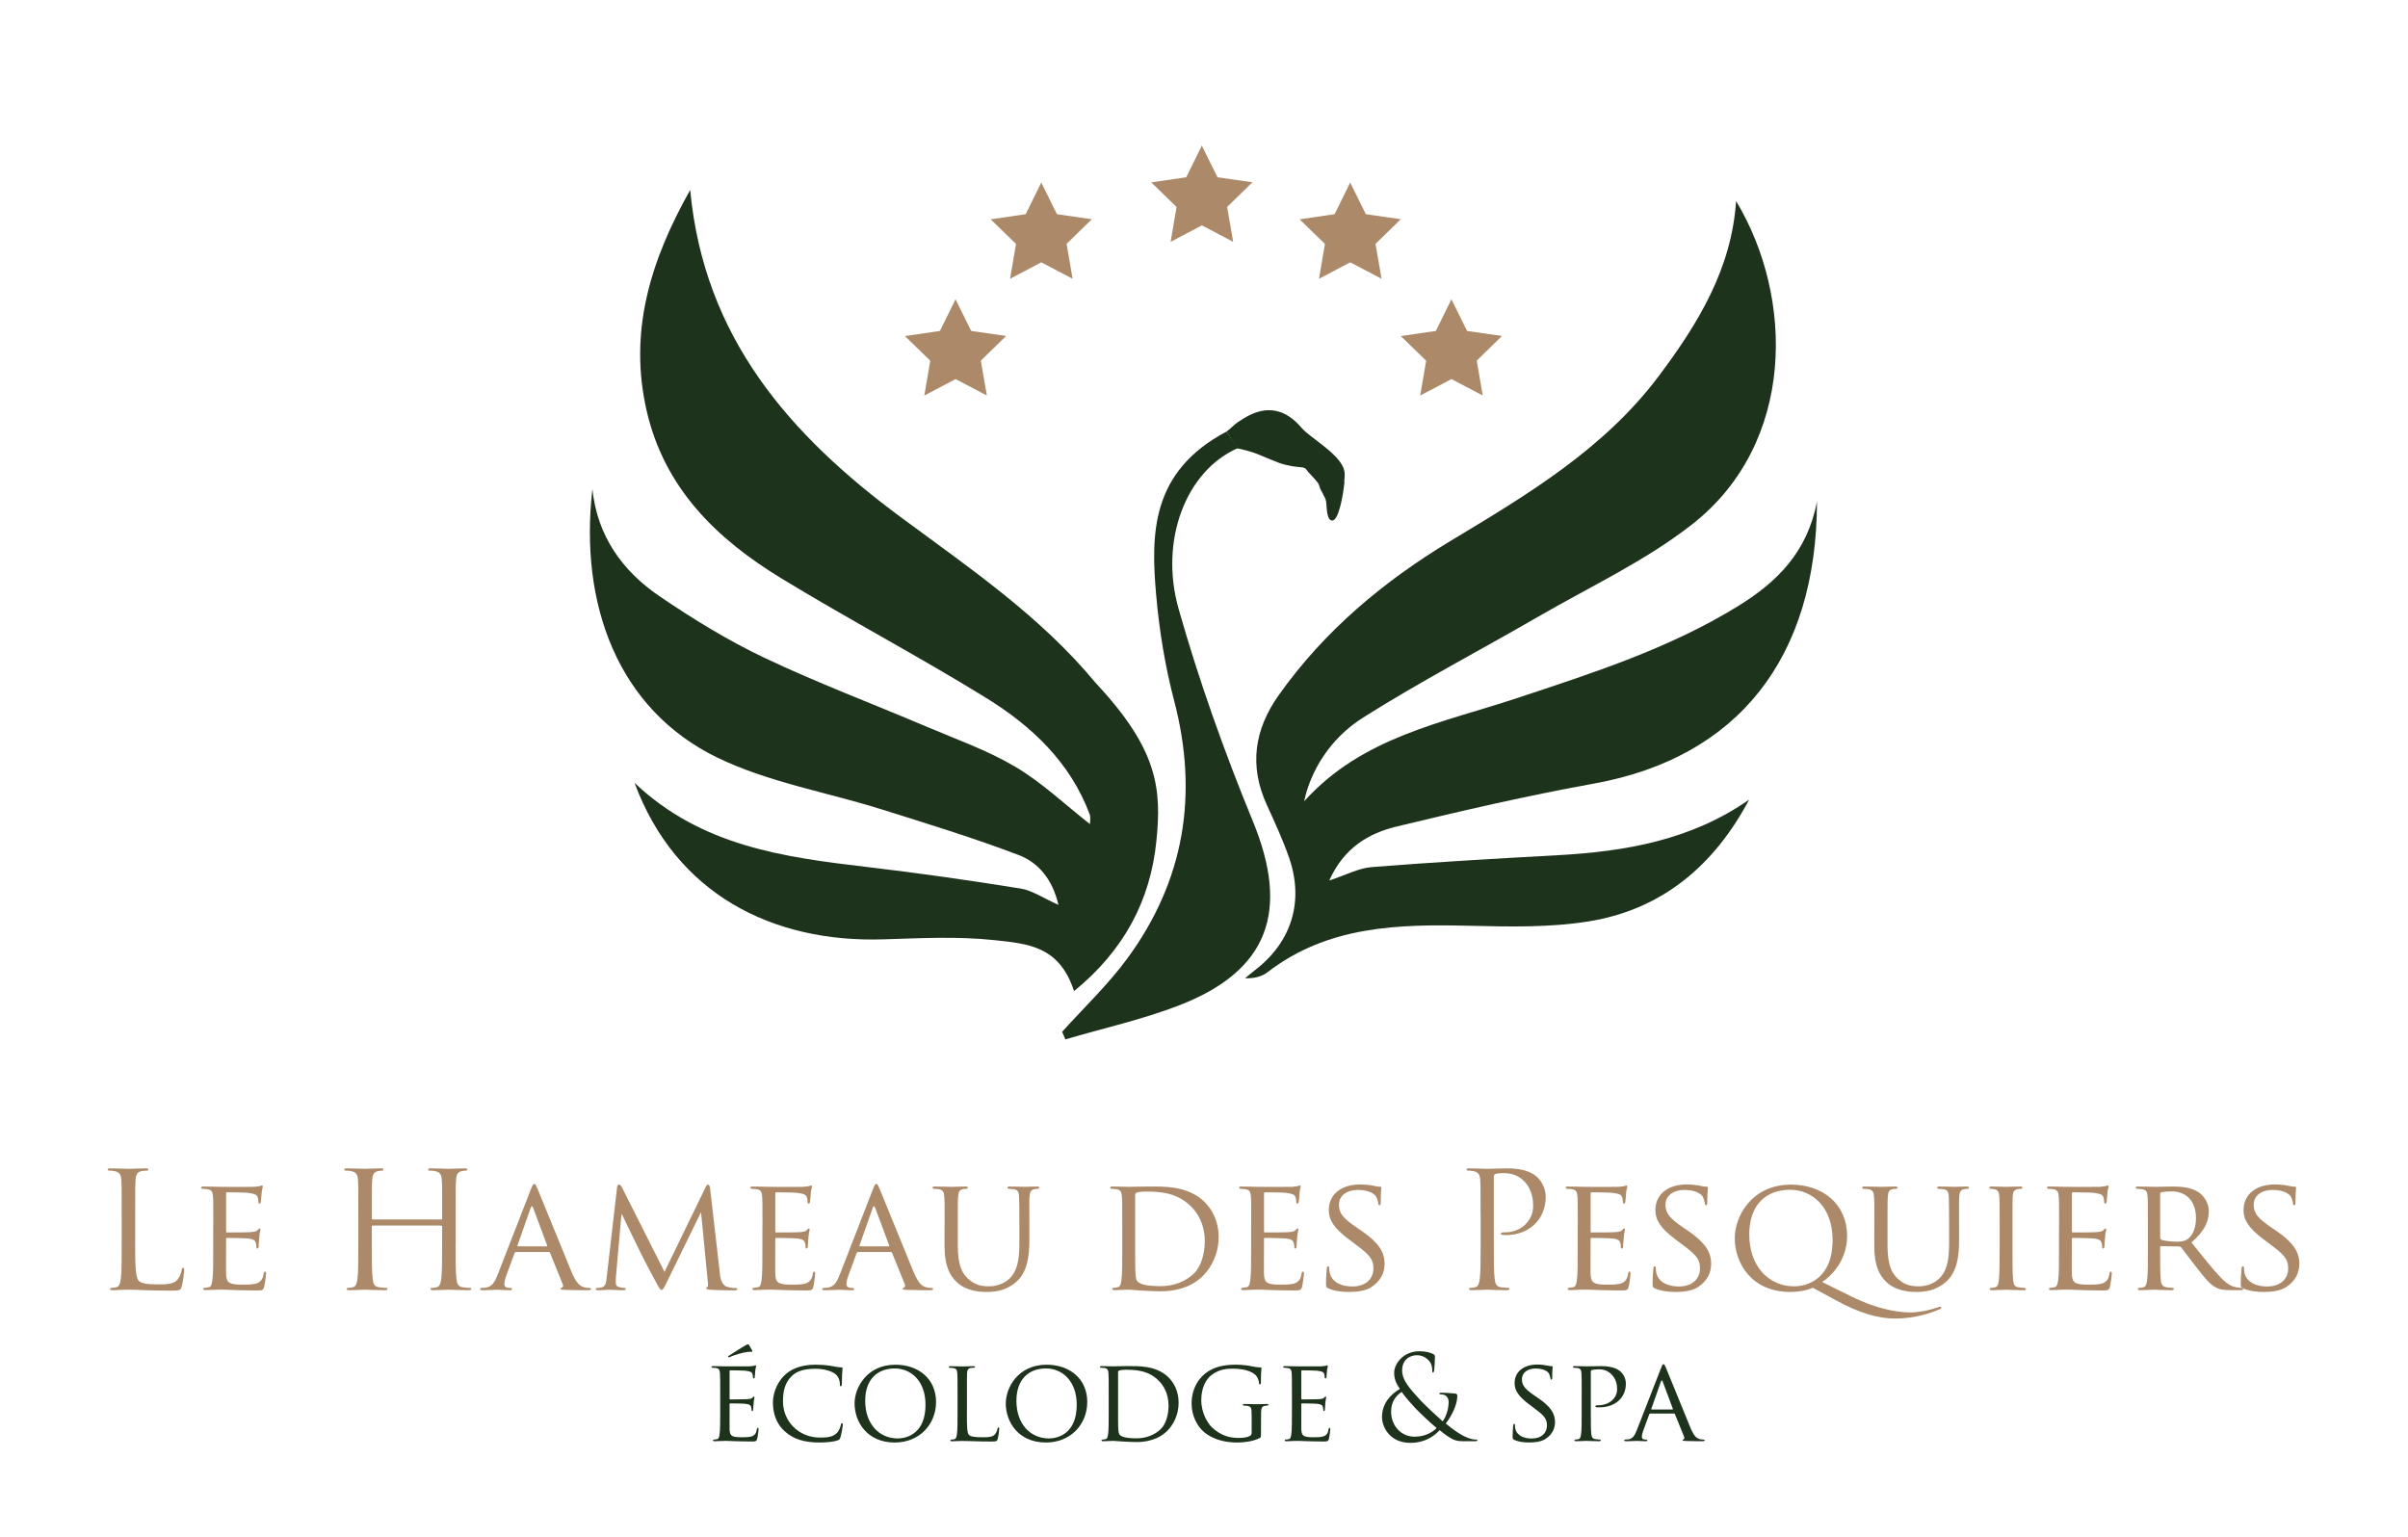 <?xml version="1.0" encoding="utf-8"?>
<!-- Generator: Adobe Illustrator 26.1.0, SVG Export Plug-In . SVG Version: 6.00 Build 0)  -->
<svg version="1.1" id="Calque_1" xmlns="http://www.w3.org/2000/svg" xmlns:xlink="http://www.w3.org/1999/xlink" x="0px" y="0px"
	 viewBox="0 0 1038.88 663.03" style="enable-background:new 0 0 1038.88 663.03;" xml:space="preserve">
<style type="text/css">
	.st0{fill:#1E331B;}
	.st1{fill:#AC8A69;}
</style>
<g>
	<path class="st0" d="M463.37,427.67c-6.33-19.49-19.89-20.44-34.28-21.99c-15.84-1.71-32.02-0.85-48.03-0.35
		c-48.04,1.51-89.6-19.71-107.31-67.55c28.75,27.34,64.37,32.1,100.31,36.33c22.12,2.6,44.18,5.75,66.17,9.28
		c5.14,0.82,9.88,4.17,16.41,7.06c-2.58-11.08-8.69-18.28-17.18-21.51c-19.37-7.37-39.24-13.45-59.02-19.67
		c-23.71-7.46-48.94-11.67-71.03-22.4c-42.8-20.8-59.55-66.06-53.83-115.81c2.12,20.31,12.99,35.37,29.01,46.26
		c14.42,9.8,29.44,19.04,45.16,26.51c22.81,10.83,46.52,19.75,69.77,29.64c12.99,5.53,26.49,10.27,38.55,17.42
		c11.51,6.82,21.43,16.31,32.16,24.71c-0.02-0.71,0.44-2.75-0.17-4.38c-8.41-22.34-24.98-37.94-44.48-49.99
		c-29.1-17.98-59.44-33.95-88.65-51.77c-27.71-16.91-50.15-38.65-57.89-71.97c-8-34.44,1.67-65.22,18.73-95.53
		c5.93,63.64,42.88,105.69,90.75,141.13c29.6,21.91,60.26,42.69,84.11,71.52c26.95,28.79,28.57,45.67,26.26,68.38
		C496.29,388.56,484.97,410.07,463.37,427.67z"/>
	<path class="st0" d="M562.63,345.78c24.99-27.78,59.53-33.83,91.73-44.5c32.87-10.89,65.81-21.43,95.53-39.77
		c16.56-10.22,29.87-23.13,34.01-45.14c-0.1,67.32-33.96,110.52-96.29,121.76c-28.52,5.14-56.8,11.71-84.98,18.5
		c-12.09,2.91-22.8,9.12-29.15,23.32c7.07-2.32,12.6-5.35,18.33-5.8c26.72-2.11,53.48-3.67,80.25-5.13
		c29.38-1.6,57.68-6.58,82.58-23.98c-14.93,28.13-37.28,47.39-69.24,52.54c-16.71,2.69-34.07,2.3-51.11,1.9
		c-30.97-0.73-61.33-0.09-87.45,20.04c-2.47,1.91-5.79,2.72-9.68,2.6c1.42-1.16,2.8-2.37,4.25-3.48
		c15.83-12.1,21.33-29.73,14.69-48.69c-2.7-7.71-6.14-15.17-9.54-22.61c-7.73-16.88-5.44-32.49,5.14-47.41
		c19.76-27.88,45.33-49.2,74.4-66.7c32.92-19.81,66-39.54,89.6-71.04c16.86-22.5,31.37-46.17,33.3-75.44
		c25.07,41.59,25.77,104.39-18.87,139.43c-20.25,15.89-44.27,27.03-66.74,40.05c-25.08,14.53-50.86,27.94-75.33,43.42
		C573.54,318.82,565.37,332.96,562.63,345.78z"/>
</g>
<g>
	<path class="st0" d="M529.13,186.23c-32.62,17.32-32.71,44.03-30.28,71.05c1.36,15.12,3.84,30.32,7.69,44.99
		c10.63,40.53,4.48,77.8-20.3,111.47c-8.29,11.26-18.61,21.04-28,31.49c0.46,1.09,0.93,2.18,1.39,3.27
		c16.42-4.84,33.28-8.56,49.19-14.73c38.61-14.98,47.59-40.76,31.7-79.4c-12.29-29.89-23.21-60.53-32.03-91.61
		c-8.41-29.62,3.22-59.63,25.5-69.37"/>
	<g>
		<path class="st0" d="M532.53,193.91 M529.13,186.23c1.41-0.92,3.5-3.16,4.91-4.08c1.75-1.15,3.51-2.28,5.41-3.18
			c1.93-0.91,3.92-1.58,6.05-1.85c2.29-0.29,4.53-0.08,6.72,0.67c0.31,0.11,0.61,0.21,0.92,0.32c0.47,0.22,0.94,0.44,1.4,0.65
			c0.26,0.15,0.52,0.29,0.77,0.44c1.42,0.84,2.72,1.84,3.92,2.97c0.84,0.78,1.6,1.63,2.35,2.49c1.05,1.21,2.3,2.2,3.55,3.19
			c1.88,1.49,3.8,2.93,5.69,4.41c1.75,1.37,3.45,2.79,5.01,4.38c1.16,1.18,2.24,2.44,3.08,3.88c0.81,1.39,1.31,2.87,1.24,4.5
			c-0.04,0.96-0.12,1.91-0.19,2.87c0,0.05-0.01,0.14,0.02,0.15c0.1,0.05,0.07,0.13,0.06,0.2c-0.32,2.92-0.78,5.81-1.43,8.67
			c-0.3,1.32-0.65,2.64-1.1,3.92c-0.11,0.31-0.22,0.62-0.33,0.93c-0.18,0.4-0.37,0.79-0.55,1.19c-0.17,0.26-0.33,0.52-0.51,0.77
			c-0.11,0.16-0.25,0.31-0.39,0.44c-0.71,0.67-1.41,0.58-2.06-0.05c-0.3-0.29-0.46-0.66-0.6-1.04c-0.29-0.79-0.46-1.61-0.55-2.44
			c-0.12-1.15-0.25-2.3-0.31-3.45c-0.06-1.11-0.38-2.11-0.95-3.05c-0.11-0.18-0.22-0.37-0.33-0.55c-0.05-0.09-0.14-0.16-0.07-0.29
			c0.02-0.03-0.04-0.11-0.07-0.16c-0.39-0.72-0.82-1.42-1.17-2.16c-0.2-0.41-0.32-0.86-0.43-1.31c-0.1-0.44-0.27-0.82-0.54-1.18
			c-1.15-1.55-2.48-2.95-3.82-4.34c-0.36-0.37-0.67-0.8-0.98-1.21c-0.24-0.32-0.49-0.64-0.84-0.86c-0.45-0.28-0.96-0.39-1.47-0.43
			c-1.46-0.13-2.93-0.26-4.37-0.52c-1.9-0.34-3.77-0.8-5.57-1.47c-1.52-0.57-3.02-1.19-4.52-1.81c-1.64-0.67-3.25-1.39-4.9-2.04
			c-1.66-0.66-6.62-2.1-8.41-2.31"/>
	</g>
</g>
<g>
	<path class="st1" d="M58.3,536.69c0,10.22,0.28,14.68,1.53,15.93c1.11,1.11,2.92,1.6,8.35,1.6c3.69,0,6.75-0.07,8.42-2.09
		c0.9-1.11,1.6-2.85,1.81-4.17c0.07-0.56,0.21-0.9,0.63-0.9c0.35,0,0.42,0.28,0.42,1.04c0,0.76-0.49,4.94-1.04,6.95
		c-0.49,1.6-0.69,1.88-4.38,1.88c-5.01,0-8.62-0.14-11.55-0.21c-2.92-0.14-5.08-0.21-7.09-0.21c-0.28,0-1.46,0.07-2.85,0.07
		c-1.39,0.07-2.92,0.14-3.96,0.14c-0.76,0-1.11-0.14-1.11-0.56c0-0.21,0.14-0.42,0.56-0.42c0.63,0,1.46-0.14,2.09-0.28
		c1.39-0.28,1.74-1.81,2.02-3.82c0.35-2.92,0.35-8.42,0.35-15.09v-12.24c0-10.85,0-12.8-0.14-15.02c-0.14-2.36-0.69-3.48-2.99-3.96
		c-0.56-0.14-1.74-0.21-2.36-0.21c-0.28,0-0.56-0.14-0.56-0.42c0-0.42,0.35-0.55,1.11-0.55c3.13,0,7.51,0.21,7.86,0.21
		c0.35,0,5.43-0.21,7.51-0.21c0.76,0,1.11,0.14,1.11,0.55c0,0.28-0.28,0.42-0.56,0.42c-0.49,0-1.46,0.07-2.3,0.21
		c-2.02,0.35-2.57,1.53-2.71,3.96c-0.14,2.22-0.14,4.17-0.14,15.02V536.69z"/>
	<path class="st1" d="M92.03,529.11c0-9.18,0-10.85-0.14-12.73c-0.14-2.02-0.49-2.99-2.5-3.27c-0.49-0.07-1.53-0.14-2.09-0.14
		c-0.21,0-0.49-0.28-0.49-0.49c0-0.35,0.28-0.49,0.97-0.49c2.78,0,6.75,0.14,7.09,0.14c0.42,0,13.21,0.07,14.6,0
		c1.18-0.07,2.3-0.28,2.78-0.35c0.28-0.07,0.56-0.28,0.83-0.28c0.21,0,0.28,0.28,0.28,0.56c0,0.42-0.35,1.11-0.49,2.78
		c-0.07,0.55-0.21,3.2-0.35,3.89c-0.07,0.28-0.28,0.63-0.56,0.63c-0.35,0-0.49-0.28-0.49-0.77c0-0.42-0.07-1.39-0.35-2.09
		c-0.42-0.97-1.04-1.39-4.38-1.81c-1.04-0.14-8.14-0.21-8.83-0.21c-0.28,0-0.35,0.21-0.35,0.63v16.07c0,0.42,0,0.63,0.35,0.63
		c0.76,0,8.83,0,10.22-0.14c1.46-0.14,2.36-0.21,2.99-0.83c0.42-0.42,0.69-0.77,0.9-0.77c0.21,0,0.35,0.14,0.35,0.49
		c0,0.35-0.35,1.32-0.49,3.27c-0.14,1.18-0.28,3.41-0.28,3.82c0,0.49-0.14,1.11-0.56,1.11c-0.28,0-0.42-0.21-0.42-0.56
		c0-0.56,0-1.18-0.28-1.95c-0.21-0.83-0.76-1.53-3.13-1.81c-1.67-0.21-8.21-0.28-9.25-0.28c-0.35,0-0.42,0.21-0.42,0.42v4.94
		c0,2.02-0.07,8.9,0,10.08c0.14,3.96,1.25,4.73,7.3,4.73c1.6,0,4.52,0,6.12-0.63c1.6-0.7,2.43-1.74,2.78-4.1
		c0.14-0.7,0.28-0.9,0.63-0.9c0.35,0,0.42,0.49,0.42,0.9c0,0.42-0.49,4.45-0.83,5.7c-0.42,1.53-1.04,1.53-3.41,1.53
		c-4.59,0-8.14-0.14-10.64-0.21c-2.57-0.14-4.17-0.14-5.08-0.14c-0.14,0-1.32,0-2.64,0.07c-1.18,0.07-2.57,0.14-3.55,0.14
		c-0.63,0-0.97-0.14-0.97-0.49c0-0.21,0.14-0.49,0.49-0.49c0.56,0,1.32-0.21,1.88-0.28c1.18-0.21,1.32-1.39,1.6-3.13
		c0.35-2.43,0.35-7.09,0.35-12.8V529.11z"/>
	<path class="st1" d="M196.56,536.55c0,6.68,0,12.17,0.35,15.09c0.21,2.02,0.63,3.55,2.71,3.82c0.97,0.14,2.5,0.28,3.13,0.28
		c0.42,0,0.56,0.21,0.56,0.42c0,0.35-0.35,0.56-1.11,0.56c-3.83,0-8.21-0.21-8.55-0.21c-0.35,0-4.73,0.21-6.82,0.21
		c-0.76,0-1.11-0.14-1.11-0.56c0-0.21,0.14-0.42,0.56-0.42c0.63,0,1.46-0.14,2.09-0.28c1.39-0.28,1.74-1.81,2.02-3.82
		c0.35-2.92,0.35-8.42,0.35-15.09v-7.3c0-0.28-0.21-0.42-0.42-0.42h-29.49c-0.21,0-0.42,0.07-0.42,0.42v7.3
		c0,6.68,0,12.17,0.35,15.09c0.21,2.02,0.63,3.55,2.71,3.82c0.97,0.14,2.5,0.28,3.13,0.28c0.42,0,0.56,0.21,0.56,0.42
		c0,0.35-0.35,0.56-1.11,0.56c-3.83,0-8.21-0.21-8.55-0.21s-4.73,0.21-6.82,0.21c-0.76,0-1.11-0.14-1.11-0.56
		c0-0.21,0.14-0.42,0.56-0.42c0.63,0,1.46-0.14,2.09-0.28c1.39-0.28,1.74-1.81,2.02-3.82c0.35-2.92,0.35-8.42,0.35-15.09v-12.24
		c0-10.85,0-12.8-0.14-15.02c-0.14-2.36-0.69-3.48-2.99-3.96c-0.56-0.14-1.74-0.21-2.36-0.21c-0.28,0-0.56-0.14-0.56-0.42
		c0-0.42,0.35-0.55,1.11-0.55c3.13,0,7.51,0.21,7.86,0.21s4.73-0.21,6.82-0.21c0.76,0,1.11,0.14,1.11,0.55
		c0,0.28-0.28,0.42-0.56,0.42c-0.49,0-0.9,0.07-1.74,0.21c-1.88,0.35-2.43,1.53-2.57,3.96c-0.14,2.22-0.14,4.17-0.14,15.02v1.46
		c0,0.35,0.21,0.42,0.42,0.42h29.49c0.21,0,0.42-0.07,0.42-0.42v-1.46c0-10.85,0-12.8-0.14-15.02c-0.14-2.36-0.69-3.48-2.99-3.96
		c-0.56-0.14-1.74-0.21-2.36-0.21c-0.28,0-0.56-0.14-0.56-0.42c0-0.42,0.35-0.55,1.11-0.55c3.13,0,7.51,0.21,7.86,0.21
		c0.35,0,4.73-0.21,6.82-0.21c0.76,0,1.11,0.14,1.11,0.55c0,0.28-0.28,0.42-0.56,0.42c-0.49,0-0.91,0.07-1.74,0.21
		c-1.88,0.35-2.43,1.53-2.57,3.96c-0.14,2.22-0.14,4.17-0.14,15.02V536.55z"/>
	<path class="st1" d="M229.03,513.19c0.77-1.95,1.04-2.3,1.46-2.3c0.63,0,0.83,0.83,1.46,2.16c1.11,2.5,10.92,26.91,14.67,35.89
		c2.23,5.29,3.89,6.05,5.22,6.47c0.9,0.28,1.81,0.35,2.43,0.35c0.35,0,0.76,0.14,0.76,0.49s-0.7,0.49-1.39,0.49
		c-0.9,0-5.42,0-9.67-0.14c-1.18-0.07-2.16-0.07-2.16-0.42c0-0.28,0.14-0.28,0.42-0.42c0.35-0.14,0.97-0.63,0.56-1.6l-5.49-13.56
		c-0.14-0.28-0.21-0.35-0.56-0.35h-14.12c-0.28,0-0.49,0.14-0.63,0.49l-3.48,9.46c-0.56,1.46-0.9,2.92-0.9,3.96
		c0,1.18,1.04,1.6,2.09,1.6h0.56c0.49,0,0.63,0.21,0.63,0.49c0,0.35-0.35,0.49-0.9,0.49c-1.46,0-4.8-0.21-5.5-0.21
		c-0.63,0-3.69,0.21-6.19,0.21c-0.76,0-1.18-0.14-1.18-0.49c0-0.28,0.28-0.49,0.56-0.49c0.42,0,1.32-0.07,1.81-0.14
		c2.78-0.35,3.96-2.43,5.15-5.42L229.03,513.19z M235.84,537.81c0.28,0,0.28-0.14,0.21-0.42L230,521.18c-0.35-0.9-0.7-0.9-1.04,0
		l-5.7,16.21c-0.07,0.28,0,0.42,0.21,0.42H235.84z"/>
	<path class="st1" d="M310.53,549.14c0.21,2.09,0.63,5.29,3.13,6.12c1.74,0.56,3.34,0.56,3.96,0.56c0.28,0,0.49,0.14,0.49,0.42
		c0,0.35-0.56,0.56-1.25,0.56c-1.39,0-8.21-0.07-10.43-0.28c-1.46-0.14-1.74-0.35-1.74-0.63c0-0.21,0.14-0.42,0.42-0.49
		c0.35-0.07,0.42-0.97,0.28-2.09l-2.92-30.04h-0.14l-14.74,30.18c-1.25,2.57-1.6,3.13-2.16,3.13c-0.56,0-0.9-0.56-2.09-2.71
		c-1.6-2.92-5.63-10.5-7.16-13.7c-1.81-3.76-6.75-13.7-7.79-16.13h-0.28l-2.36,26.71c-0.07,0.9-0.07,2.02-0.07,2.99
		c0,0.9,0.56,1.46,1.46,1.67c1.04,0.28,1.95,0.35,2.36,0.35c0.21,0,0.49,0.21,0.49,0.42c0,0.42-0.42,0.56-1.11,0.56
		c-2.3,0-5.22-0.21-5.7-0.21c-0.56,0-3.48,0.21-5.15,0.21c-0.63,0-1.04-0.14-1.04-0.56c0-0.21,0.28-0.42,0.63-0.42
		c0.49,0,0.9-0.07,1.81-0.21c2.02-0.35,2.09-2.5,2.36-4.73l4.45-38.6c0.07-0.63,0.35-1.04,0.7-1.04c0.42,0,0.9,0.21,1.25,0.9
		l18.5,36.72l17.8-36.65c0.28-0.55,0.56-0.97,0.97-0.97c0.42,0,0.76,0.49,0.9,1.6L310.53,549.14z"/>
	<path class="st1" d="M328.96,529.11c0-9.18,0-10.85-0.14-12.73c-0.14-2.02-0.49-2.99-2.5-3.27c-0.49-0.07-1.53-0.14-2.09-0.14
		c-0.21,0-0.49-0.28-0.49-0.49c0-0.35,0.28-0.49,0.97-0.49c2.78,0,6.75,0.14,7.09,0.14c0.42,0,13.21,0.07,14.6,0
		c1.18-0.07,2.3-0.28,2.78-0.35c0.28-0.07,0.56-0.28,0.83-0.28c0.21,0,0.28,0.28,0.28,0.56c0,0.42-0.35,1.11-0.49,2.78
		c-0.07,0.55-0.21,3.2-0.35,3.89c-0.07,0.28-0.28,0.63-0.56,0.63c-0.35,0-0.49-0.28-0.49-0.77c0-0.42-0.07-1.39-0.35-2.09
		c-0.42-0.97-1.04-1.39-4.38-1.81c-1.04-0.14-8.14-0.21-8.83-0.21c-0.28,0-0.35,0.21-0.35,0.63v16.07c0,0.42,0,0.63,0.35,0.63
		c0.76,0,8.83,0,10.22-0.14c1.46-0.14,2.36-0.21,2.99-0.83c0.42-0.42,0.69-0.77,0.9-0.77c0.21,0,0.35,0.14,0.35,0.49
		c0,0.35-0.35,1.32-0.49,3.27c-0.14,1.18-0.28,3.41-0.28,3.82c0,0.49-0.14,1.11-0.56,1.11c-0.28,0-0.42-0.21-0.42-0.56
		c0-0.56,0-1.18-0.28-1.95c-0.21-0.83-0.76-1.53-3.13-1.81c-1.67-0.21-8.21-0.28-9.25-0.28c-0.35,0-0.42,0.21-0.42,0.42v4.94
		c0,2.02-0.07,8.9,0,10.08c0.14,3.96,1.25,4.73,7.3,4.73c1.6,0,4.52,0,6.12-0.63c1.6-0.7,2.43-1.74,2.78-4.1
		c0.14-0.7,0.28-0.9,0.63-0.9c0.35,0,0.42,0.49,0.42,0.9c0,0.42-0.49,4.45-0.83,5.7c-0.42,1.53-1.04,1.53-3.41,1.53
		c-4.59,0-8.14-0.14-10.64-0.21c-2.57-0.14-4.17-0.14-5.08-0.14c-0.14,0-1.32,0-2.64,0.07c-1.18,0.07-2.57,0.14-3.55,0.14
		c-0.63,0-0.97-0.14-0.97-0.49c0-0.21,0.14-0.49,0.49-0.49c0.56,0,1.32-0.21,1.88-0.28c1.18-0.21,1.32-1.39,1.6-3.13
		c0.35-2.43,0.35-7.09,0.35-12.8V529.11z"/>
	<path class="st1" d="M376.59,513.19c0.77-1.95,1.04-2.3,1.46-2.3c0.63,0,0.83,0.83,1.46,2.16c1.11,2.5,10.92,26.91,14.67,35.89
		c2.23,5.29,3.89,6.05,5.22,6.47c0.9,0.28,1.81,0.35,2.43,0.35c0.35,0,0.76,0.14,0.76,0.49s-0.7,0.49-1.39,0.49
		c-0.9,0-5.42,0-9.67-0.14c-1.18-0.07-2.16-0.07-2.16-0.42c0-0.28,0.14-0.28,0.42-0.42c0.35-0.14,0.97-0.63,0.56-1.6l-5.49-13.56
		c-0.14-0.28-0.21-0.35-0.56-0.35H370.2c-0.28,0-0.49,0.14-0.63,0.49l-3.48,9.46c-0.56,1.46-0.9,2.92-0.9,3.96
		c0,1.18,1.04,1.6,2.09,1.6h0.56c0.49,0,0.63,0.21,0.63,0.49c0,0.35-0.35,0.49-0.9,0.49c-1.46,0-4.8-0.21-5.5-0.21
		c-0.63,0-3.69,0.21-6.19,0.21c-0.76,0-1.18-0.14-1.18-0.49c0-0.28,0.28-0.49,0.56-0.49c0.42,0,1.32-0.07,1.81-0.14
		c2.78-0.35,3.96-2.43,5.15-5.42L376.59,513.19z M383.41,537.81c0.28,0,0.28-0.14,0.21-0.42l-6.05-16.21c-0.35-0.9-0.7-0.9-1.04,0
		l-5.7,16.21c-0.07,0.28,0,0.42,0.21,0.42H383.41z"/>
	<path class="st1" d="M407.54,529.11c0-9.18,0-10.85-0.14-12.73c-0.14-1.88-0.49-2.99-2.5-3.27c-0.49-0.07-1.53-0.14-2.09-0.14
		c-0.21,0-0.49-0.28-0.49-0.49c0-0.35,0.28-0.49,0.97-0.49c2.78,0,6.47,0.14,7.02,0.14c0.56,0,4.38-0.14,6.19-0.14
		c0.7,0,1.04,0.14,1.04,0.49c0,0.21-0.28,0.49-0.56,0.49c-0.42,0-0.76,0-1.53,0.14c-1.6,0.28-1.95,1.32-2.09,3.27
		c-0.14,1.88-0.14,3.55-0.14,12.73v8.28c0,8.55,1.88,12.1,4.52,14.46c2.99,2.71,5.63,3.2,9.11,3.2c3.76,0,7.37-1.67,9.46-4.17
		c2.85-3.41,3.48-8.28,3.48-14.33v-7.44c0-9.18-0.07-10.85-0.14-12.73c-0.07-1.88-0.42-2.99-2.43-3.27
		c-0.49-0.07-1.53-0.14-2.09-0.14c-0.28,0-0.49-0.28-0.49-0.49c0-0.35,0.28-0.49,0.97-0.49c2.71,0,6.26,0.14,6.61,0.14
		c0.42,0,3.34-0.14,5.15-0.14c0.7,0,0.97,0.14,0.97,0.49c0,0.21-0.21,0.49-0.49,0.49c-0.42,0-0.76,0-1.53,0.14
		c-1.67,0.35-2.02,1.32-2.16,3.27c-0.14,1.88-0.07,3.55-0.07,12.73v6.33c0,6.4-0.83,13.56-5.7,17.74c-4.45,3.83-9.18,4.31-12.8,4.31
		c-2.02,0-8.41-0.14-12.73-4.17c-2.99-2.78-5.36-6.88-5.36-15.51V529.11z"/>
	<path class="st1" d="M484.17,529.11c0-9.18,0-10.85-0.14-12.73c-0.14-2.02-0.49-2.99-2.5-3.27c-0.49-0.07-1.53-0.14-2.09-0.14
		c-0.21,0-0.49-0.28-0.49-0.49c0-0.35,0.28-0.49,0.97-0.49c2.78,0,6.75,0.14,7.09,0.14c0.7,0,4.59-0.14,8.21-0.14
		c6.12,0,17.32-0.56,24.55,6.75c3.06,3.06,5.98,8,5.98,15.02c0,7.44-3.2,13.15-6.61,16.62c-2.64,2.71-8.14,6.82-18.57,6.82
		c-2.64,0-5.91-0.21-8.55-0.35c-2.64-0.21-4.73-0.35-5.01-0.35c-0.14,0-1.25,0.07-2.5,0.07c-1.25,0.07-2.71,0.14-3.69,0.14
		c-0.63,0-0.97-0.14-0.97-0.49c0-0.21,0.14-0.49,0.49-0.49c0.56,0,1.32-0.14,1.88-0.28c1.18-0.28,1.32-1.39,1.6-3.13
		c0.35-2.43,0.35-7.09,0.35-12.8V529.11z M489.74,535.51c0,6.26,0,11.75,0.07,12.87c0.07,1.46,0.21,3.62,0.69,4.24
		c0.76,1.11,2.92,2.36,10.15,2.36c5.63,0,10.64-1.88,14.33-5.36c3.2-2.99,4.8-8.62,4.8-14.05c0-7.51-3.27-12.31-5.77-14.81
		c-5.77-5.84-12.52-6.61-19.82-6.61c-1.18,0-3.13,0.21-3.69,0.42c-0.56,0.21-0.76,0.49-0.76,1.18V535.51z"/>
	<path class="st1" d="M539.81,529.11c0-9.18,0-10.85-0.14-12.73c-0.14-2.02-0.49-2.99-2.5-3.27c-0.49-0.07-1.53-0.14-2.09-0.14
		c-0.21,0-0.49-0.28-0.49-0.49c0-0.35,0.28-0.49,0.97-0.49c2.78,0,6.75,0.14,7.09,0.14c0.42,0,13.21,0.07,14.6,0
		c1.18-0.07,2.3-0.28,2.78-0.35c0.28-0.07,0.56-0.28,0.83-0.28c0.21,0,0.28,0.28,0.28,0.56c0,0.42-0.35,1.11-0.49,2.78
		c-0.07,0.55-0.21,3.2-0.35,3.89c-0.07,0.28-0.28,0.63-0.56,0.63c-0.35,0-0.49-0.28-0.49-0.77c0-0.42-0.07-1.39-0.35-2.09
		c-0.42-0.97-1.04-1.39-4.38-1.81c-1.04-0.14-8.14-0.21-8.83-0.21c-0.28,0-0.35,0.21-0.35,0.63v16.07c0,0.42,0,0.63,0.35,0.63
		c0.76,0,8.83,0,10.22-0.14c1.46-0.14,2.36-0.21,2.99-0.83c0.42-0.42,0.69-0.77,0.9-0.77c0.21,0,0.35,0.14,0.35,0.49
		c0,0.35-0.35,1.32-0.49,3.27c-0.14,1.18-0.28,3.41-0.28,3.82c0,0.49-0.14,1.11-0.56,1.11c-0.28,0-0.42-0.21-0.42-0.56
		c0-0.56,0-1.18-0.28-1.95c-0.21-0.83-0.76-1.53-3.13-1.81c-1.67-0.21-8.21-0.28-9.25-0.28c-0.35,0-0.42,0.21-0.42,0.42v4.94
		c0,2.02-0.07,8.9,0,10.08c0.14,3.96,1.25,4.73,7.3,4.73c1.6,0,4.52,0,6.12-0.63c1.6-0.7,2.43-1.74,2.78-4.1
		c0.14-0.7,0.28-0.9,0.63-0.9c0.35,0,0.42,0.49,0.42,0.9c0,0.42-0.49,4.45-0.83,5.7c-0.42,1.53-1.04,1.53-3.41,1.53
		c-4.59,0-8.14-0.14-10.64-0.21c-2.57-0.14-4.17-0.14-5.08-0.14c-0.14,0-1.32,0-2.64,0.07c-1.18,0.07-2.57,0.14-3.55,0.14
		c-0.63,0-0.97-0.14-0.97-0.49c0-0.21,0.14-0.49,0.49-0.49c0.56,0,1.32-0.21,1.88-0.28c1.18-0.21,1.32-1.39,1.6-3.13
		c0.35-2.43,0.35-7.09,0.35-12.8V529.11z"/>
	<path class="st1" d="M572.98,555.89c-0.84-0.42-0.9-0.63-0.9-2.23c0-2.92,0.28-5.28,0.35-6.26c0-0.63,0.14-0.97,0.49-0.97
		c0.35,0,0.56,0.21,0.56,0.69c0,0.49,0,1.32,0.21,2.16c0.97,4.31,5.56,5.84,9.67,5.84c6.05,0,9.18-3.41,9.18-7.86
		c0-4.24-2.3-6.26-7.72-10.29l-2.78-2.09c-6.61-4.94-8.76-8.55-8.76-12.66c0-6.95,5.49-11.13,13.56-11.13
		c2.43,0,4.87,0.35,6.33,0.69c1.18,0.28,1.67,0.28,2.16,0.28c0.49,0,0.63,0.07,0.63,0.42c0,0.28-0.28,2.22-0.28,6.26
		c0,0.9-0.07,1.32-0.49,1.32c-0.42,0-0.49-0.28-0.56-0.76c-0.07-0.7-0.56-2.3-0.9-2.92c-0.42-0.7-2.43-2.92-7.93-2.92
		c-4.45,0-8.14,2.22-8.14,6.4c0,3.76,1.88,5.91,7.93,10.02l1.74,1.18c7.44,5.08,10.01,9.18,10.01,14.26c0,3.48-1.32,7.23-5.7,10.08
		c-2.57,1.67-6.4,2.09-9.74,2.09C579.03,557.49,575.48,557.07,572.98,555.89z"/>
	<path class="st1" d="M638.76,524.31c0-10.85,0-12.8-0.14-15.02c-0.14-2.36-0.7-3.48-2.99-3.96c-0.56-0.14-1.74-0.21-2.36-0.21
		c-0.28,0-0.56-0.14-0.56-0.42c0-0.42,0.35-0.55,1.11-0.55c3.13,0,7.3,0.21,7.86,0.21c1.53,0,5.56-0.21,8.76-0.21
		c8.69,0,11.82,2.92,12.94,3.96c1.53,1.46,3.48,4.59,3.48,8.28c0,9.88-7.23,16.55-17.11,16.55c-0.35,0-1.11,0-1.46-0.07
		c-0.35,0-0.76-0.14-0.76-0.49c0-0.56,0.42-0.63,1.88-0.63c6.75,0,12.03-4.94,12.03-11.34c0-2.29-0.21-6.95-3.89-10.71
		c-3.69-3.75-7.93-3.48-9.53-3.48c-1.18,0-2.36,0.14-2.99,0.42c-0.42,0.14-0.56,0.63-0.56,1.32v28.59c0,6.68,0,12.17,0.35,15.09
		c0.21,2.02,0.63,3.55,2.71,3.82c0.97,0.14,2.5,0.28,3.13,0.28c0.42,0,0.56,0.21,0.56,0.42c0,0.35-0.35,0.56-1.11,0.56
		c-3.83,0-8.21-0.21-8.55-0.21c-0.21,0-4.59,0.21-6.68,0.21c-0.76,0-1.11-0.14-1.11-0.56c0-0.21,0.14-0.42,0.56-0.42
		c0.63,0,1.46-0.14,2.09-0.28c1.39-0.28,1.74-1.81,2.02-3.82c0.35-2.92,0.35-8.42,0.35-15.09V524.31z"/>
	<path class="st1" d="M680.7,529.11c0-9.18,0-10.85-0.14-12.73c-0.14-2.02-0.49-2.99-2.5-3.27c-0.49-0.07-1.53-0.14-2.09-0.14
		c-0.21,0-0.49-0.28-0.49-0.49c0-0.35,0.28-0.49,0.97-0.49c2.78,0,6.75,0.14,7.09,0.14c0.42,0,13.21,0.07,14.6,0
		c1.18-0.07,2.3-0.28,2.78-0.35c0.28-0.07,0.56-0.28,0.84-0.28c0.21,0,0.28,0.28,0.28,0.56c0,0.42-0.35,1.11-0.49,2.78
		c-0.07,0.55-0.21,3.2-0.35,3.89c-0.07,0.28-0.28,0.63-0.56,0.63c-0.35,0-0.49-0.28-0.49-0.77c0-0.42-0.07-1.39-0.35-2.09
		c-0.42-0.97-1.04-1.39-4.38-1.81c-1.04-0.14-8.14-0.21-8.83-0.21c-0.28,0-0.35,0.21-0.35,0.63v16.07c0,0.42,0,0.63,0.35,0.63
		c0.76,0,8.83,0,10.22-0.14c1.46-0.14,2.36-0.21,2.99-0.83c0.42-0.42,0.69-0.77,0.9-0.77c0.21,0,0.35,0.14,0.35,0.49
		c0,0.35-0.35,1.32-0.49,3.27c-0.14,1.18-0.28,3.41-0.28,3.82c0,0.49-0.14,1.11-0.56,1.11c-0.28,0-0.42-0.21-0.42-0.56
		c0-0.56,0-1.18-0.28-1.95c-0.21-0.83-0.76-1.53-3.13-1.81c-1.67-0.21-8.21-0.28-9.25-0.28c-0.35,0-0.42,0.21-0.42,0.42v4.94
		c0,2.02-0.07,8.9,0,10.08c0.14,3.96,1.25,4.73,7.3,4.73c1.6,0,4.52,0,6.12-0.63c1.6-0.7,2.43-1.74,2.78-4.1
		c0.14-0.7,0.28-0.9,0.63-0.9c0.35,0,0.42,0.49,0.42,0.9c0,0.42-0.49,4.45-0.83,5.7c-0.42,1.53-1.04,1.53-3.41,1.53
		c-4.59,0-8.14-0.14-10.64-0.21c-2.57-0.14-4.17-0.14-5.08-0.14c-0.14,0-1.32,0-2.64,0.07c-1.18,0.07-2.57,0.14-3.55,0.14
		c-0.63,0-0.97-0.14-0.97-0.49c0-0.21,0.14-0.49,0.49-0.49c0.56,0,1.32-0.21,1.88-0.28c1.18-0.21,1.32-1.39,1.6-3.13
		c0.35-2.43,0.35-7.09,0.35-12.8V529.11z"/>
	<path class="st1" d="M713.87,555.89c-0.83-0.42-0.9-0.63-0.9-2.23c0-2.92,0.28-5.28,0.35-6.26c0-0.63,0.14-0.97,0.49-0.97
		c0.35,0,0.56,0.21,0.56,0.69c0,0.49,0,1.32,0.21,2.16c0.97,4.31,5.56,5.84,9.67,5.84c6.05,0,9.18-3.41,9.18-7.86
		c0-4.24-2.3-6.26-7.72-10.29l-2.78-2.09c-6.61-4.94-8.76-8.55-8.76-12.66c0-6.95,5.49-11.13,13.56-11.13
		c2.43,0,4.87,0.35,6.33,0.69c1.18,0.28,1.67,0.28,2.16,0.28c0.49,0,0.63,0.07,0.63,0.42c0,0.28-0.28,2.22-0.28,6.26
		c0,0.9-0.07,1.32-0.49,1.32c-0.42,0-0.49-0.28-0.56-0.76c-0.07-0.7-0.56-2.3-0.9-2.92c-0.42-0.7-2.43-2.92-7.93-2.92
		c-4.45,0-8.14,2.22-8.14,6.4c0,3.76,1.88,5.91,7.93,10.02l1.74,1.18c7.44,5.08,10.01,9.18,10.01,14.26c0,3.48-1.32,7.23-5.7,10.08
		c-2.57,1.67-6.4,2.09-9.74,2.09C719.92,557.49,716.37,557.07,713.87,555.89z"/>
	<path class="st1" d="M782.09,555.68c-2.23,1.11-6.4,1.81-9.67,1.81c-16.9,0-23.99-12.59-23.99-23.23c0-9.53,7.37-23.09,24.27-23.09
		c13.77,0,24.2,8.49,24.2,22.19c0,10.36-6.75,17.32-10.78,19.82l12.52,6.19c13.35,6.61,22.6,6.95,25.66,6.95
		c3.06,0,7.72-0.77,11.96-2.3c0.42-0.14,0.7-0.21,0.9-0.21c0.21,0,0.35,0.28,0.35,0.42c0,0.28-0.14,0.49-0.49,0.63
		c-3.48,1.53-10.43,4.1-19.47,4.1c-7.44,0-15.44-2.43-25.32-7.79L782.09,555.68z M774.02,555.05c5.49,0,16.62-2.99,16.62-20.03
		c0-14.05-8.69-21.63-18.36-21.63c-10.22,0-17.6,6.33-17.6,19.27C754.69,546.29,762.96,555.05,774.02,555.05z"/>
	<path class="st1" d="M808.65,529.11c0-9.18,0-10.85-0.14-12.73c-0.14-1.88-0.49-2.99-2.5-3.27c-0.49-0.07-1.53-0.14-2.09-0.14
		c-0.21,0-0.49-0.28-0.49-0.49c0-0.35,0.28-0.49,0.97-0.49c2.78,0,6.47,0.14,7.02,0.14c0.56,0,4.38-0.14,6.19-0.14
		c0.7,0,1.04,0.14,1.04,0.49c0,0.21-0.28,0.49-0.56,0.49c-0.42,0-0.76,0-1.53,0.14c-1.6,0.28-1.95,1.32-2.09,3.27
		c-0.14,1.88-0.14,3.55-0.14,12.73v8.28c0,8.55,1.88,12.1,4.52,14.46c2.99,2.71,5.63,3.2,9.11,3.2c3.76,0,7.37-1.67,9.46-4.17
		c2.85-3.41,3.48-8.28,3.48-14.33v-7.44c0-9.18-0.07-10.85-0.14-12.73c-0.07-1.88-0.42-2.99-2.43-3.27
		c-0.49-0.07-1.53-0.14-2.09-0.14c-0.28,0-0.49-0.28-0.49-0.49c0-0.35,0.28-0.49,0.97-0.49c2.71,0,6.26,0.14,6.61,0.14
		c0.42,0,3.34-0.14,5.15-0.14c0.7,0,0.97,0.14,0.97,0.49c0,0.21-0.21,0.49-0.49,0.49c-0.42,0-0.76,0-1.53,0.14
		c-1.67,0.35-2.02,1.32-2.16,3.27c-0.14,1.88-0.07,3.55-0.07,12.73v6.33c0,6.4-0.83,13.56-5.7,17.74c-4.45,3.83-9.18,4.31-12.8,4.31
		c-2.02,0-8.41-0.14-12.73-4.17c-2.99-2.78-5.36-6.88-5.36-15.51V529.11z"/>
	<path class="st1" d="M868.25,539.54c0,5.7,0,10.36,0.28,12.8c0.21,1.74,0.42,2.85,2.23,3.13c0.9,0.14,2.23,0.28,2.78,0.28
		c0.35,0,0.49,0.28,0.49,0.49c0,0.28-0.28,0.49-0.97,0.49c-3.41,0-7.37-0.21-7.65-0.21c-0.35,0-4.17,0.21-6.05,0.21
		c-0.63,0-0.97-0.14-0.97-0.49c0-0.21,0.14-0.49,0.49-0.49c0.56,0,1.32-0.14,1.88-0.28c1.18-0.28,1.39-1.39,1.6-3.13
		c0.28-2.43,0.35-7.09,0.35-12.8v-10.43c0-9.18,0-10.85-0.14-12.73c-0.14-2.02-0.63-2.92-1.95-3.2c-0.7-0.14-1.46-0.21-1.88-0.21
		c-0.28,0-0.49-0.28-0.49-0.49c0-0.35,0.28-0.49,0.97-0.49c2.02,0,5.84,0.14,6.19,0.14c0.28,0,4.24-0.14,6.12-0.14
		c0.7,0,0.97,0.14,0.97,0.49c0,0.21-0.28,0.49-0.49,0.49c-0.42,0-0.83,0-1.53,0.14c-1.67,0.35-2.02,1.18-2.16,3.27
		c-0.07,1.88-0.07,3.55-0.07,12.73V539.54z"/>
	<path class="st1" d="M888.35,529.11c0-9.18,0-10.85-0.14-12.73c-0.14-2.02-0.49-2.99-2.5-3.27c-0.49-0.07-1.53-0.14-2.09-0.14
		c-0.21,0-0.49-0.28-0.49-0.49c0-0.35,0.28-0.49,0.97-0.49c2.78,0,6.75,0.14,7.09,0.14c0.42,0,13.21,0.07,14.6,0
		c1.18-0.07,2.3-0.28,2.78-0.35c0.28-0.07,0.56-0.28,0.83-0.28c0.21,0,0.28,0.28,0.28,0.56c0,0.42-0.35,1.11-0.49,2.78
		c-0.07,0.55-0.21,3.2-0.35,3.89c-0.07,0.28-0.28,0.63-0.56,0.63c-0.35,0-0.49-0.28-0.49-0.77c0-0.42-0.07-1.39-0.35-2.09
		c-0.42-0.97-1.04-1.39-4.38-1.81c-1.04-0.14-8.14-0.21-8.83-0.21c-0.28,0-0.35,0.21-0.35,0.63v16.07c0,0.42,0,0.63,0.35,0.63
		c0.76,0,8.83,0,10.22-0.14c1.46-0.14,2.36-0.21,2.99-0.83c0.42-0.42,0.69-0.77,0.9-0.77c0.21,0,0.35,0.14,0.35,0.49
		c0,0.35-0.35,1.32-0.49,3.27c-0.14,1.18-0.28,3.41-0.28,3.82c0,0.49-0.14,1.11-0.56,1.11c-0.28,0-0.42-0.21-0.42-0.56
		c0-0.56,0-1.18-0.28-1.95c-0.21-0.83-0.76-1.53-3.13-1.81c-1.67-0.21-8.21-0.28-9.25-0.28c-0.35,0-0.42,0.21-0.42,0.42v4.94
		c0,2.02-0.07,8.9,0,10.08c0.14,3.96,1.25,4.73,7.3,4.73c1.6,0,4.52,0,6.12-0.63c1.6-0.7,2.43-1.74,2.78-4.1
		c0.14-0.7,0.28-0.9,0.63-0.9c0.35,0,0.42,0.49,0.42,0.9c0,0.42-0.49,4.45-0.83,5.7c-0.42,1.53-1.04,1.53-3.41,1.53
		c-4.59,0-8.14-0.14-10.64-0.21c-2.57-0.14-4.17-0.14-5.08-0.14c-0.14,0-1.32,0-2.64,0.07c-1.18,0.07-2.57,0.14-3.55,0.14
		c-0.63,0-0.97-0.14-0.97-0.49c0-0.21,0.14-0.49,0.49-0.49c0.56,0,1.32-0.21,1.88-0.28c1.18-0.21,1.32-1.39,1.6-3.13
		c0.35-2.43,0.35-7.09,0.35-12.8V529.11z"/>
	<path class="st1" d="M926.67,529.11c0-9.18,0-10.85-0.14-12.73c-0.14-2.02-0.49-2.99-2.5-3.27c-0.49-0.07-1.53-0.14-2.09-0.14
		c-0.21,0-0.49-0.28-0.49-0.49c0-0.35,0.28-0.49,0.97-0.49c2.78,0,6.88,0.14,7.23,0.14c0.63,0,5.77-0.14,7.65-0.14
		c3.9,0,8.21,0.35,11.41,2.57c1.53,1.11,4.24,3.96,4.24,8.07c0,4.38-1.81,8.62-7.51,13.49c5.01,6.26,9.25,11.61,12.8,15.3
		c3.27,3.34,5.29,3.89,6.82,4.1c1.18,0.21,1.81,0.21,2.16,0.21c0.35,0,0.56,0.28,0.56,0.49c0,0.35-0.35,0.49-1.46,0.49h-3.83
		c-3.48,0-5.01-0.35-6.54-1.18c-2.64-1.39-4.87-4.24-8.35-8.7c-2.57-3.2-5.29-7.02-6.61-8.62c-0.28-0.28-0.42-0.35-0.83-0.35
		l-7.79-0.14c-0.28,0-0.42,0.14-0.42,0.49v1.39c0,5.7,0,10.29,0.28,12.73c0.21,1.74,0.56,2.85,2.43,3.13
		c0.83,0.14,2.16,0.28,2.71,0.28c0.42,0,0.49,0.28,0.49,0.49c0,0.28-0.28,0.49-0.97,0.49c-3.34,0-7.23-0.21-7.51-0.21
		c-0.07,0-4.17,0.21-6.05,0.21c-0.63,0-0.97-0.14-0.97-0.49c0-0.21,0.14-0.49,0.49-0.49c0.56,0,1.32-0.14,1.88-0.28
		c1.18-0.28,1.32-1.39,1.6-3.13c0.35-2.43,0.35-7.09,0.35-12.8V529.11z M931.95,534.12c0,0.35,0.14,0.55,0.42,0.76
		c0.9,0.49,4.03,0.9,6.75,0.9c1.46,0,3.13-0.07,4.59-1.04c2.09-1.39,3.69-4.52,3.69-9.04c0-7.37-4.03-11.61-10.57-11.61
		c-1.81,0-3.76,0.21-4.38,0.35c-0.28,0.14-0.49,0.35-0.49,0.7V534.12z"/>
	<path class="st1" d="M967.63,555.89c-0.83-0.42-0.9-0.63-0.9-2.23c0-2.92,0.28-5.28,0.35-6.26c0-0.63,0.14-0.97,0.49-0.97
		c0.35,0,0.56,0.21,0.56,0.69c0,0.49,0,1.32,0.21,2.16c0.97,4.31,5.56,5.84,9.67,5.84c6.05,0,9.18-3.41,9.18-7.86
		c0-4.24-2.3-6.26-7.72-10.29l-2.78-2.09c-6.61-4.94-8.76-8.55-8.76-12.66c0-6.95,5.49-11.13,13.56-11.13
		c2.43,0,4.87,0.35,6.33,0.69c1.18,0.28,1.67,0.28,2.16,0.28c0.49,0,0.63,0.07,0.63,0.42c0,0.28-0.28,2.22-0.28,6.26
		c0,0.9-0.07,1.32-0.49,1.32c-0.42,0-0.49-0.28-0.56-0.76c-0.07-0.7-0.56-2.3-0.9-2.92c-0.42-0.7-2.43-2.92-7.93-2.92
		c-4.45,0-8.14,2.22-8.14,6.4c0,3.76,1.88,5.91,7.93,10.02l1.74,1.18c7.44,5.08,10.01,9.18,10.01,14.26c0,3.48-1.32,7.23-5.7,10.08
		c-2.57,1.67-6.4,2.09-9.74,2.09C973.68,557.49,970.13,557.07,967.63,555.89z"/>
</g>
<g>
	<g>
		<path class="st1" d="M449.2,78.74c0.01,0,0.03,0,0.04,0c0.02,0.05,0.03,0.1,0.05,0.15c0.32,0.66,0.65,1.32,0.98,1.98
			c1.05,2.11,2.09,4.23,3.14,6.34c0.83,1.69,1.67,3.37,2.5,5.06c0.05,0.1,0.11,0.15,0.22,0.17c1.15,0.16,2.3,0.32,3.44,0.49
			c1.26,0.18,2.52,0.37,3.78,0.55c1.17,0.17,2.34,0.33,3.5,0.5c1.3,0.19,2.6,0.38,3.9,0.56c0.09,0.01,0.17,0.03,0.26,0.05
			c0.01,0.02,0.01,0.04,0.02,0.05c-0.08,0.07-0.16,0.13-0.23,0.2c-0.74,0.72-1.49,1.45-2.23,2.18c-2.77,2.7-5.53,5.4-8.3,8.1
			c-0.09,0.09-0.12,0.18-0.09,0.3c0.09,0.51,0.18,1.02,0.27,1.53c0.2,1.14,0.39,2.27,0.59,3.41c0.2,1.14,0.39,2.27,0.59,3.41
			c0.18,1.06,0.36,2.11,0.55,3.17c0.18,1.04,0.36,2.08,0.54,3.13c0.01,0.05,0,0.11,0,0.19c-0.09-0.05-0.16-0.08-0.23-0.12
			c-4.35-2.28-8.7-4.56-13.05-6.85c-0.14-0.07-0.24-0.07-0.37,0c-4.36,2.3-8.73,4.6-13.09,6.9c-0.06,0.03-0.11,0.07-0.17,0.1
			c-0.01,0-0.03,0-0.04,0c0.08-0.47,0.16-0.94,0.24-1.41c0.18-1.07,0.36-2.14,0.55-3.21c0.18-1.08,0.37-2.15,0.55-3.23
			c0.18-1.06,0.36-2.11,0.54-3.17c0.21-1.24,0.42-2.49,0.64-3.72c0.04-0.21-0.01-0.34-0.16-0.49c-1.81-1.75-3.61-3.51-5.41-5.26
			c-1.72-1.67-3.43-3.34-5.15-5.01c-0.05-0.05-0.12-0.08-0.17-0.12c0-0.01,0-0.03,0-0.04c0.25-0.03,0.51-0.06,0.76-0.1
			c0.79-0.11,1.57-0.23,2.36-0.34c0.78-0.11,1.56-0.23,2.34-0.34c0.79-0.12,1.59-0.23,2.38-0.35c0.77-0.11,1.55-0.22,2.32-0.34
			c0.79-0.12,1.57-0.23,2.36-0.35c0.81-0.12,1.61-0.24,2.42-0.35c0.13-0.02,0.19-0.08,0.25-0.19c2.1-4.26,4.2-8.52,6.29-12.78
			C448.97,79.22,449.08,78.98,449.2,78.74z"/>
	</g>
	<g>
		<path class="st1" d="M518.47,62.8c0.01,0,0.03,0,0.04,0c0.02,0.05,0.03,0.1,0.05,0.15c0.32,0.66,0.65,1.32,0.98,1.98
			c1.05,2.11,2.09,4.23,3.14,6.34c0.83,1.69,1.67,3.37,2.5,5.06c0.05,0.1,0.11,0.15,0.22,0.17c1.15,0.16,2.3,0.32,3.44,0.49
			c1.26,0.18,2.52,0.37,3.78,0.55c1.17,0.17,2.34,0.33,3.5,0.5c1.3,0.19,2.6,0.38,3.9,0.56c0.09,0.01,0.17,0.03,0.26,0.05
			c0.01,0.02,0.01,0.04,0.02,0.05c-0.08,0.07-0.16,0.13-0.23,0.2c-0.74,0.72-1.49,1.45-2.23,2.18c-2.77,2.7-5.53,5.4-8.3,8.1
			c-0.09,0.09-0.12,0.18-0.09,0.3c0.09,0.51,0.18,1.02,0.27,1.53c0.2,1.14,0.39,2.27,0.59,3.41c0.2,1.14,0.39,2.27,0.59,3.41
			c0.18,1.06,0.36,2.11,0.55,3.17c0.18,1.04,0.36,2.08,0.54,3.13c0.01,0.05,0,0.11,0,0.19c-0.09-0.05-0.16-0.08-0.23-0.12
			c-4.35-2.28-8.7-4.56-13.05-6.85c-0.14-0.07-0.24-0.07-0.37,0c-4.36,2.3-8.73,4.6-13.09,6.9c-0.06,0.03-0.11,0.07-0.17,0.1
			c-0.01,0-0.03,0-0.04,0c0.08-0.47,0.16-0.94,0.24-1.41c0.18-1.07,0.36-2.14,0.55-3.21c0.18-1.08,0.37-2.15,0.55-3.23
			c0.18-1.06,0.36-2.11,0.54-3.17c0.21-1.24,0.42-2.49,0.64-3.72c0.04-0.21-0.01-0.34-0.16-0.49c-1.81-1.75-3.61-3.51-5.41-5.26
			c-1.72-1.67-3.43-3.34-5.15-5.01c-0.05-0.05-0.12-0.08-0.17-0.12c0-0.01,0-0.03,0-0.04c0.25-0.03,0.51-0.06,0.76-0.1
			c0.79-0.11,1.57-0.23,2.36-0.34c0.78-0.11,1.56-0.23,2.34-0.34c0.79-0.12,1.59-0.23,2.38-0.35c0.77-0.11,1.55-0.22,2.32-0.34
			c0.79-0.12,1.57-0.23,2.36-0.35c0.81-0.12,1.61-0.24,2.42-0.35c0.13-0.02,0.19-0.08,0.25-0.19c2.1-4.26,4.2-8.52,6.29-12.78
			C518.24,63.29,518.35,63.04,518.47,62.8z"/>
	</g>
	<g>
		<path class="st1" d="M582.48,78.74c0.01,0,0.03,0,0.04,0c0.02,0.05,0.03,0.1,0.05,0.15c0.32,0.66,0.65,1.32,0.98,1.98
			c1.05,2.11,2.09,4.23,3.14,6.34c0.83,1.69,1.67,3.37,2.5,5.06c0.05,0.1,0.11,0.15,0.22,0.17c1.15,0.16,2.3,0.32,3.44,0.49
			c1.26,0.18,2.52,0.37,3.78,0.55c1.17,0.17,2.34,0.33,3.5,0.5c1.3,0.19,2.6,0.38,3.9,0.56c0.09,0.01,0.17,0.03,0.26,0.05
			c0.01,0.02,0.01,0.04,0.02,0.05c-0.08,0.07-0.16,0.13-0.23,0.2c-0.74,0.72-1.49,1.45-2.23,2.18c-2.77,2.7-5.53,5.4-8.3,8.1
			c-0.09,0.09-0.12,0.18-0.09,0.3c0.09,0.51,0.18,1.02,0.27,1.53c0.2,1.14,0.39,2.27,0.59,3.41c0.2,1.14,0.39,2.27,0.59,3.41
			c0.18,1.06,0.36,2.11,0.55,3.17c0.18,1.04,0.36,2.08,0.54,3.13c0.01,0.05,0,0.11,0,0.19c-0.09-0.05-0.16-0.08-0.23-0.12
			c-4.35-2.28-8.7-4.56-13.05-6.85c-0.14-0.07-0.24-0.07-0.37,0c-4.36,2.3-8.73,4.6-13.09,6.9c-0.06,0.03-0.11,0.07-0.17,0.1
			c-0.01,0-0.03,0-0.04,0c0.08-0.47,0.16-0.94,0.24-1.41c0.18-1.07,0.36-2.14,0.55-3.21c0.18-1.08,0.37-2.15,0.55-3.23
			c0.18-1.06,0.36-2.11,0.54-3.17c0.21-1.24,0.42-2.49,0.64-3.72c0.04-0.21-0.01-0.34-0.16-0.49c-1.81-1.75-3.61-3.51-5.41-5.26
			c-1.72-1.67-3.43-3.34-5.15-5.01c-0.05-0.05-0.12-0.08-0.17-0.12c0-0.01,0-0.03,0-0.04c0.25-0.03,0.51-0.06,0.76-0.1
			c0.79-0.11,1.57-0.23,2.36-0.34c0.78-0.11,1.56-0.23,2.34-0.34c0.79-0.12,1.59-0.23,2.38-0.35c0.77-0.11,1.55-0.22,2.32-0.34
			c0.79-0.12,1.57-0.23,2.36-0.35c0.81-0.12,1.61-0.24,2.42-0.35c0.13-0.02,0.19-0.08,0.25-0.19c2.1-4.26,4.2-8.52,6.29-12.78
			C582.26,79.22,582.37,78.98,582.48,78.74z"/>
	</g>
	<g>
		<path class="st1" d="M626.15,129.12c0.01,0,0.03,0,0.04,0c0.02,0.05,0.03,0.1,0.05,0.15c0.32,0.66,0.65,1.32,0.98,1.98
			c1.05,2.11,2.09,4.23,3.14,6.34c0.83,1.69,1.67,3.37,2.5,5.06c0.05,0.1,0.11,0.15,0.22,0.17c1.15,0.16,2.3,0.32,3.44,0.49
			c1.26,0.18,2.52,0.37,3.78,0.55c1.17,0.17,2.34,0.33,3.5,0.5c1.3,0.19,2.6,0.38,3.9,0.56c0.09,0.01,0.17,0.03,0.26,0.05
			c0.01,0.02,0.01,0.04,0.02,0.05c-0.08,0.07-0.16,0.13-0.23,0.2c-0.74,0.72-1.49,1.45-2.23,2.18c-2.77,2.7-5.53,5.4-8.3,8.1
			c-0.09,0.09-0.12,0.18-0.09,0.3c0.09,0.51,0.18,1.02,0.27,1.53c0.2,1.14,0.39,2.27,0.59,3.41c0.2,1.14,0.39,2.27,0.59,3.41
			c0.18,1.06,0.36,2.11,0.55,3.17c0.18,1.04,0.36,2.08,0.54,3.13c0.01,0.05,0,0.11,0,0.19c-0.09-0.05-0.16-0.08-0.23-0.12
			c-4.35-2.28-8.7-4.56-13.05-6.85c-0.14-0.07-0.24-0.07-0.37,0c-4.36,2.3-8.73,4.6-13.09,6.9c-0.06,0.03-0.11,0.07-0.17,0.1
			c-0.01,0-0.03,0-0.04,0c0.08-0.47,0.16-0.94,0.24-1.41c0.18-1.07,0.36-2.14,0.55-3.21c0.18-1.08,0.37-2.15,0.55-3.23
			c0.18-1.06,0.36-2.11,0.54-3.17c0.21-1.24,0.42-2.49,0.64-3.72c0.04-0.21-0.01-0.34-0.16-0.49c-1.81-1.75-3.61-3.51-5.41-5.26
			c-1.72-1.67-3.43-3.34-5.15-5.01c-0.05-0.05-0.12-0.08-0.17-0.12c0-0.01,0-0.03,0-0.04c0.25-0.03,0.51-0.06,0.76-0.1
			c0.79-0.11,1.57-0.23,2.36-0.34c0.78-0.11,1.56-0.23,2.34-0.34c0.79-0.12,1.59-0.23,2.38-0.35c0.77-0.11,1.55-0.22,2.32-0.34
			c0.79-0.12,1.57-0.23,2.36-0.35c0.81-0.12,1.61-0.24,2.42-0.35c0.13-0.02,0.19-0.08,0.25-0.19c2.1-4.26,4.2-8.52,6.29-12.78
			C625.92,129.61,626.03,129.36,626.15,129.12z"/>
	</g>
	<g>
		<path class="st1" d="M412.21,129.12c0.01,0,0.03,0,0.04,0c0.02,0.05,0.03,0.1,0.05,0.15c0.32,0.66,0.65,1.32,0.98,1.98
			c1.05,2.11,2.09,4.23,3.14,6.34c0.83,1.69,1.67,3.37,2.5,5.06c0.05,0.1,0.11,0.15,0.22,0.17c1.15,0.16,2.3,0.32,3.44,0.49
			c1.26,0.18,2.52,0.37,3.78,0.55c1.17,0.17,2.34,0.33,3.5,0.5c1.3,0.19,2.6,0.38,3.9,0.56c0.09,0.01,0.17,0.03,0.26,0.05
			c0.01,0.02,0.01,0.04,0.02,0.05c-0.08,0.07-0.16,0.13-0.23,0.2c-0.74,0.72-1.49,1.45-2.23,2.18c-2.77,2.7-5.53,5.4-8.3,8.1
			c-0.09,0.09-0.12,0.18-0.09,0.3c0.09,0.51,0.18,1.02,0.27,1.53c0.2,1.14,0.39,2.27,0.59,3.41c0.2,1.14,0.39,2.27,0.59,3.41
			c0.18,1.06,0.36,2.11,0.55,3.17c0.18,1.04,0.36,2.08,0.54,3.13c0.01,0.05,0,0.11,0,0.19c-0.09-0.05-0.16-0.08-0.23-0.12
			c-4.35-2.28-8.7-4.56-13.05-6.85c-0.14-0.07-0.24-0.07-0.37,0c-4.36,2.3-8.73,4.6-13.09,6.9c-0.06,0.03-0.11,0.07-0.17,0.1
			c-0.01,0-0.03,0-0.04,0c0.08-0.47,0.16-0.94,0.24-1.41c0.18-1.07,0.36-2.14,0.55-3.21c0.18-1.08,0.37-2.15,0.55-3.23
			c0.18-1.06,0.36-2.11,0.54-3.17c0.21-1.24,0.42-2.49,0.64-3.72c0.04-0.21-0.01-0.34-0.16-0.49c-1.81-1.75-3.61-3.51-5.41-5.26
			c-1.72-1.67-3.43-3.34-5.15-5.01c-0.05-0.05-0.12-0.08-0.17-0.12c0-0.01,0-0.03,0-0.04c0.25-0.03,0.51-0.06,0.76-0.1
			c0.79-0.11,1.57-0.23,2.36-0.34c0.78-0.11,1.56-0.23,2.34-0.34c0.79-0.12,1.59-0.23,2.38-0.35c0.77-0.11,1.55-0.22,2.32-0.34
			c0.79-0.12,1.57-0.23,2.36-0.35c0.81-0.12,1.61-0.24,2.42-0.35c0.13-0.02,0.19-0.08,0.25-0.19c2.1-4.26,4.2-8.52,6.29-12.78
			C411.99,129.61,412.1,129.36,412.21,129.12z"/>
	</g>
</g>
<g>
	<path class="st0" d="M310.72,601.88c0-6.65,0-7.87-0.1-9.23c-0.1-1.46-0.35-2.17-1.82-2.37c-0.35-0.05-1.11-0.1-1.51-0.1
		c-0.15,0-0.35-0.2-0.35-0.35c0-0.25,0.2-0.35,0.71-0.35c2.02,0,4.89,0.1,5.14,0.1c0.3,0,9.58,0.05,10.59,0
		c0.86-0.05,1.66-0.2,2.02-0.25c0.2-0.05,0.4-0.2,0.6-0.2c0.15,0,0.2,0.2,0.2,0.4c0,0.3-0.25,0.81-0.35,2.02
		c-0.05,0.4-0.15,2.32-0.25,2.82c-0.05,0.2-0.2,0.45-0.4,0.45c-0.25,0-0.35-0.2-0.35-0.55c0-0.3-0.05-1.01-0.25-1.51
		c-0.3-0.71-0.76-1.01-3.18-1.31c-0.76-0.1-5.9-0.15-6.4-0.15c-0.2,0-0.25,0.15-0.25,0.45v11.65c0,0.3,0,0.45,0.25,0.45
		c0.55,0,6.4,0,7.41-0.1c1.06-0.1,1.71-0.15,2.17-0.61c0.3-0.3,0.5-0.55,0.65-0.55c0.15,0,0.25,0.1,0.25,0.35
		c0,0.25-0.25,0.96-0.35,2.37c-0.1,0.86-0.2,2.47-0.2,2.77c0,0.35-0.1,0.81-0.4,0.81c-0.2,0-0.3-0.15-0.3-0.4c0-0.4,0-0.86-0.2-1.41
		c-0.15-0.6-0.56-1.11-2.27-1.31c-1.21-0.15-5.95-0.2-6.71-0.2c-0.25,0-0.3,0.15-0.3,0.3v3.58c0,1.46-0.05,6.45,0,7.31
		c0.1,2.87,0.91,3.43,5.29,3.43c1.16,0,3.28,0,4.44-0.45c1.16-0.5,1.77-1.26,2.02-2.97c0.1-0.5,0.2-0.65,0.45-0.65
		s0.3,0.35,0.3,0.65c0,0.3-0.35,3.23-0.61,4.13c-0.3,1.11-0.76,1.11-2.47,1.11c-3.33,0-5.9-0.1-7.71-0.15
		c-1.86-0.1-3.02-0.1-3.68-0.1c-0.1,0-0.96,0-1.92,0.05c-0.86,0.05-1.87,0.1-2.57,0.1c-0.45,0-0.71-0.1-0.71-0.35
		c0-0.15,0.1-0.35,0.35-0.35c0.4,0,0.96-0.15,1.36-0.2c0.86-0.15,0.96-1.01,1.16-2.27c0.25-1.76,0.25-5.14,0.25-9.28V601.88z
		 M324.48,582.72c0.25,0.45,0,0.61-0.2,0.61c-0.15,0-0.66-0.1-1.51,0c-2.47,0.25-6,1.41-7.66,2.12c-0.35,0.15-0.65,0.25-0.76,0.25
		c-0.1,0-0.25-0.1-0.25-0.3c0-0.15,0.1-0.25,0.35-0.4c1.82-1.26,6.5-4.08,6.86-4.29c0.86-0.5,1.16-0.66,1.41-0.66
		c0.15,0,0.25,0.1,0.5,0.45C323.58,581.01,323.93,581.72,324.48,582.72z"/>
	<path class="st0" d="M338.85,617.87c-4.34-3.73-5.39-8.62-5.39-12.71c0-2.87,1.06-7.86,4.99-11.7c2.67-2.57,6.71-4.59,13.51-4.59
		c1.77,0,4.29,0.15,6.45,0.5c1.66,0.3,3.08,0.6,4.54,0.65c0.45,0,0.55,0.2,0.55,0.45c0,0.35-0.1,0.86-0.2,2.42
		c-0.05,1.41-0.05,3.78-0.1,4.39c-0.05,0.66-0.25,0.91-0.5,0.91c-0.3,0-0.35-0.3-0.35-0.91c0-1.67-0.71-3.38-1.87-4.29
		c-1.56-1.31-4.79-2.37-8.72-2.37c-5.7,0-8.42,1.51-9.98,2.98c-3.28,3.02-3.98,6.86-3.98,11.19c0,8.22,6.51,15.53,15.98,15.53
		c3.33,0,5.55-0.25,7.31-2.02c0.96-0.96,1.56-2.77,1.71-3.58c0.1-0.45,0.15-0.6,0.45-0.6c0.2,0,0.4,0.3,0.4,0.6
		c0,0.3-0.61,4.03-1.06,5.5c-0.25,0.81-0.35,0.96-1.11,1.26c-1.82,0.71-5.14,0.96-8.02,0.96
		C346.81,622.45,342.33,620.89,338.85,617.87z"/>
	<path class="st0" d="M386.29,588.88c9.98,0,17.55,6.1,17.55,16.08c0,9.58-7.11,17.49-17.8,17.49c-12.15,0-17.35-9.13-17.35-16.84
		C368.69,598.71,374.03,588.88,386.29,588.88z M387.29,620.69c3.98,0,12-2.12,12-14.52c0-10.29-6.25-15.68-13.26-15.68
		c-7.41,0-12.76,4.64-12.76,13.97C373.28,614.44,379.28,620.69,387.29,620.69z"/>
	<path class="st0" d="M417.14,609.55c0,6.3,0.1,8.88,0.91,9.63c0.71,0.71,2.42,1.01,5.9,1.01c2.32,0,4.29-0.05,5.34-1.31
		c0.55-0.66,0.91-1.56,1.06-2.42c0.05-0.3,0.2-0.55,0.45-0.55c0.2,0,0.3,0.2,0.3,0.66c0,0.45-0.3,3.03-0.65,4.29
		c-0.3,1.01-0.45,1.16-2.82,1.16c-3.18,0-5.65-0.05-7.71-0.15c-2.02-0.05-3.53-0.1-4.84-0.1c-0.2,0-0.96,0-1.81,0.05
		c-0.91,0.05-1.87,0.1-2.57,0.1c-0.45,0-0.71-0.1-0.71-0.35c0-0.15,0.1-0.35,0.35-0.35c0.4,0,0.96-0.1,1.36-0.2
		c0.86-0.2,0.96-1.01,1.16-2.27c0.25-1.76,0.25-5.14,0.25-9.28v-7.56c0-6.65,0-7.87-0.1-9.23c-0.1-1.46-0.35-2.17-1.82-2.37
		c-0.35-0.05-1.11-0.1-1.51-0.1c-0.15,0-0.35-0.2-0.35-0.35c0-0.25,0.2-0.35,0.71-0.35c2.02,0,4.79,0.1,5.04,0.1
		c0.2,0,3.53-0.1,4.89-0.1c0.45,0,0.71,0.1,0.71,0.35c0,0.15-0.2,0.3-0.35,0.3c-0.3,0-0.96,0.05-1.46,0.1
		c-1.31,0.25-1.56,0.91-1.66,2.42c-0.05,1.36-0.05,2.57-0.05,9.23V609.55z"/>
	<path class="st0" d="M451.52,588.88c9.98,0,17.55,6.1,17.55,16.08c0,9.58-7.11,17.49-17.8,17.49c-12.15,0-17.35-9.13-17.35-16.84
		C433.92,598.71,439.27,588.88,451.52,588.88z M452.53,620.69c3.98,0,12-2.12,12-14.52c0-10.29-6.25-15.68-13.26-15.68
		c-7.41,0-12.76,4.64-12.76,13.97C438.51,614.44,444.51,620.69,452.53,620.69z"/>
	<path class="st0" d="M478.33,601.88c0-6.65,0-7.87-0.1-9.23c-0.1-1.46-0.35-2.17-1.82-2.37c-0.35-0.05-1.11-0.1-1.51-0.1
		c-0.15,0-0.35-0.2-0.35-0.35c0-0.25,0.2-0.35,0.71-0.35c2.02,0,4.89,0.1,5.14,0.1c0.5,0,3.33-0.1,5.95-0.1
		c4.44,0,12.55-0.4,17.8,4.89c2.22,2.22,4.34,5.8,4.34,10.89c0,5.39-2.32,9.53-4.79,12.05c-1.92,1.97-5.9,4.94-13.46,4.94
		c-1.92,0-4.29-0.15-6.2-0.25c-1.92-0.15-3.43-0.25-3.63-0.25c-0.1,0-0.91,0.05-1.82,0.05c-0.91,0.05-1.97,0.1-2.67,0.1
		c-0.45,0-0.71-0.1-0.71-0.35c0-0.15,0.1-0.35,0.35-0.35c0.4,0,0.96-0.1,1.36-0.2c0.86-0.2,0.96-1.01,1.16-2.27
		c0.25-1.76,0.25-5.14,0.25-9.28V601.88z M482.37,606.52c0,4.54,0,8.52,0.05,9.33c0.05,1.06,0.15,2.62,0.5,3.08
		c0.55,0.81,2.12,1.71,7.36,1.71c4.08,0,7.71-1.36,10.39-3.88c2.32-2.17,3.48-6.25,3.48-10.18c0-5.45-2.37-8.93-4.19-10.74
		c-4.18-4.24-9.07-4.79-14.37-4.79c-0.86,0-2.27,0.15-2.67,0.3c-0.4,0.15-0.55,0.35-0.55,0.86V606.52z"/>
	<path class="st0" d="M539.99,610.96c0-3.48-0.1-3.98-1.92-4.34c-0.35-0.05-1.11-0.1-1.51-0.1c-0.15,0-0.35-0.2-0.35-0.35
		c0-0.3,0.2-0.35,0.71-0.35c2.02,0,4.99,0.1,5.24,0.1c0.2,0,2.97-0.1,4.34-0.1c0.5,0,0.71,0.05,0.71,0.35c0,0.15-0.2,0.35-0.35,0.35
		c-0.3,0-0.6,0-1.11,0.1c-1.21,0.2-1.56,0.86-1.66,2.37c-0.05,1.36-0.05,2.62-0.05,4.44v4.79c0,1.97-0.05,2.02-0.61,2.32
		c-2.82,1.46-6.86,1.91-9.43,1.91c-3.38,0-9.68-0.4-14.62-4.59c-2.72-2.27-5.29-6.86-5.29-12.2c0-6.86,3.48-11.7,7.41-14.07
		c3.98-2.42,8.42-2.72,11.8-2.72c2.82,0,5.95,0.5,6.81,0.71c0.91,0.2,2.47,0.45,3.58,0.45c0.45,0,0.55,0.2,0.55,0.4
		c0,0.6-0.25,1.76-0.25,6.05c0,0.71-0.2,0.91-0.5,0.91c-0.25,0-0.3-0.25-0.3-0.65c-0.05-0.56-0.3-1.82-1.01-2.83
		c-1.11-1.61-4.49-3.33-10.24-3.33c-2.67,0-5.9,0.2-9.28,2.77c-2.57,1.97-4.39,5.8-4.39,10.79c0,6.05,3.13,10.39,4.69,11.85
		c3.53,3.28,7.26,4.49,11.34,4.49c1.56,0,3.63-0.15,4.79-0.81c0.55-0.3,0.91-0.5,0.91-1.31V610.96z"/>
	<path class="st0" d="M557.38,601.88c0-6.65,0-7.87-0.1-9.23c-0.1-1.46-0.35-2.17-1.82-2.37c-0.35-0.05-1.11-0.1-1.51-0.1
		c-0.15,0-0.35-0.2-0.35-0.35c0-0.25,0.2-0.35,0.71-0.35c2.02,0,4.89,0.1,5.14,0.1c0.3,0,9.58,0.05,10.59,0
		c0.86-0.05,1.66-0.2,2.02-0.25c0.2-0.05,0.4-0.2,0.6-0.2c0.15,0,0.2,0.2,0.2,0.4c0,0.3-0.25,0.81-0.35,2.02
		c-0.05,0.4-0.15,2.32-0.25,2.82c-0.05,0.2-0.2,0.45-0.4,0.45c-0.25,0-0.35-0.2-0.35-0.55c0-0.3-0.05-1.01-0.25-1.51
		c-0.3-0.71-0.76-1.01-3.18-1.31c-0.76-0.1-5.9-0.15-6.4-0.15c-0.2,0-0.25,0.15-0.25,0.45v11.65c0,0.3,0,0.45,0.25,0.45
		c0.55,0,6.4,0,7.41-0.1c1.06-0.1,1.71-0.15,2.17-0.61c0.3-0.3,0.5-0.55,0.65-0.55c0.15,0,0.25,0.1,0.25,0.35
		c0,0.25-0.25,0.96-0.35,2.37c-0.1,0.86-0.2,2.47-0.2,2.77c0,0.35-0.1,0.81-0.4,0.81c-0.2,0-0.3-0.15-0.3-0.4c0-0.4,0-0.86-0.2-1.41
		c-0.15-0.6-0.55-1.11-2.27-1.31c-1.21-0.15-5.95-0.2-6.71-0.2c-0.25,0-0.3,0.15-0.3,0.3v3.58c0,1.46-0.05,6.45,0,7.31
		c0.1,2.87,0.91,3.43,5.29,3.43c1.16,0,3.28,0,4.44-0.45c1.16-0.5,1.77-1.26,2.02-2.97c0.1-0.5,0.2-0.65,0.45-0.65
		c0.25,0,0.3,0.35,0.3,0.65c0,0.3-0.35,3.23-0.61,4.13c-0.3,1.11-0.76,1.11-2.47,1.11c-3.33,0-5.9-0.1-7.71-0.15
		c-1.87-0.1-3.02-0.1-3.68-0.1c-0.1,0-0.96,0-1.92,0.05c-0.86,0.05-1.87,0.1-2.57,0.1c-0.45,0-0.71-0.1-0.71-0.35
		c0-0.15,0.1-0.35,0.35-0.35c0.4,0,0.96-0.15,1.36-0.2c0.86-0.15,0.96-1.01,1.16-2.27c0.25-1.76,0.25-5.14,0.25-9.28V601.88z"/>
	<path class="st0" d="M596.24,611.46c0-5.9,3.78-9.83,7.71-12.15c-1.87-2.62-2.47-4.69-2.47-6.96c0-3.98,4.08-9.28,10.84-9.28
		c2.57,0,4.74,0.5,6.1,1.26c0.6,0.35,0.65,0.66,0.65,1.26c0,1.51-0.2,5.04-0.35,5.8c-0.15,0.76-0.3,0.86-0.5,0.86
		c-0.25,0-0.3-0.2-0.3-0.96c0-1.31-0.3-2.97-1.56-4.29c-1.11-1.16-2.82-2.22-5.04-2.22c-3.02,0-6.4,1.87-6.4,6.61
		c0,3.93,2.72,7.21,7.97,12.91c1.71,1.86,7.92,7.66,9.53,9.02c1.41-1.91,2.57-5.29,2.57-8.37c0-0.76-0.2-1.71-0.96-2.47
		c-0.66-0.66-1.71-0.81-2.47-0.81c-0.3,0-0.6-0.1-0.6-0.35s0.4-0.35,0.81-0.35c1.21,0,3.23,0.05,6.05,0.35
		c0.76,0.1,0.91,0.5,0.91,1.01c0,4.08-2.77,9.18-4.99,11.9c3.33,2.82,5.55,4.19,6.96,4.99c1.61,0.96,4.19,1.97,6,1.97
		c0.45,0,0.71,0.05,0.71,0.35c0,0.2-0.4,0.35-0.86,0.35h-4.94c-3.73,0-4.94-0.35-10.49-4.74c-1.16,1.16-5.14,5.45-12.61,5.45
		C599.67,622.61,596.24,615.85,596.24,611.46z M619.79,616.2c-2.82-2.32-7.82-7.11-9.13-8.52c-1.31-1.41-4.54-4.99-5.95-7.06
		c-2.62,1.71-4.54,4.44-4.54,8.47c0,6.3,4.44,10.84,10.08,10.84C614.95,619.93,618.07,617.97,619.79,616.2z"/>
	<path class="st0" d="M653.25,621.29c-0.6-0.3-0.66-0.45-0.66-1.61c0-2.12,0.2-3.83,0.25-4.54c0-0.45,0.1-0.71,0.35-0.71
		c0.25,0,0.4,0.15,0.4,0.5c0,0.35,0,0.96,0.15,1.56c0.71,3.13,4.03,4.24,7.01,4.24c4.39,0,6.66-2.47,6.66-5.7
		c0-3.08-1.66-4.54-5.6-7.46l-2.02-1.51c-4.79-3.58-6.35-6.2-6.35-9.18c0-5.04,3.98-8.07,9.83-8.07c1.77,0,3.53,0.25,4.59,0.5
		c0.86,0.2,1.21,0.2,1.56,0.2c0.35,0,0.45,0.05,0.45,0.3c0,0.2-0.2,1.61-0.2,4.54c0,0.66-0.05,0.96-0.35,0.96
		c-0.3,0-0.35-0.2-0.4-0.55c-0.05-0.5-0.4-1.66-0.66-2.12c-0.3-0.5-1.77-2.12-5.75-2.12c-3.23,0-5.9,1.61-5.9,4.64
		c0,2.72,1.36,4.29,5.75,7.26l1.26,0.86c5.39,3.68,7.26,6.65,7.26,10.34c0,2.52-0.96,5.24-4.14,7.31c-1.87,1.21-4.64,1.51-7.06,1.51
		C657.64,622.45,655.07,622.15,653.25,621.29z"/>
	<path class="st0" d="M682.39,601.88c0-6.65,0-7.87-0.1-9.23c-0.1-1.46-0.35-2.17-1.82-2.37c-0.35-0.05-1.11-0.1-1.51-0.1
		c-0.15,0-0.35-0.2-0.35-0.35c0-0.25,0.2-0.35,0.71-0.35c2.02,0,4.79,0.1,5.14,0.1c0.96,0,4.29-0.1,6.3-0.1
		c5.7,0,7.71,1.76,8.47,2.42c1.01,0.91,2.22,2.83,2.22,5.14c0,6.15-4.64,10.24-11.45,10.24c-0.25,0-1.01,0-1.26-0.05
		c-0.2,0-0.45-0.2-0.45-0.4c0-0.35,0.25-0.45,1.16-0.45c4.79,0,8.22-3.02,8.22-6.91c0-1.41-0.15-4.19-2.52-6.51
		c-2.32-2.32-4.99-2.07-6-2.07c-0.76,0-2.02,0.2-2.47,0.3c-0.25,0.05-0.35,0.35-0.35,0.81v17.44c0,4.14,0,7.51,0.2,9.28
		c0.15,1.26,0.4,2.07,1.77,2.27c0.6,0.1,1.56,0.2,1.97,0.2c0.25,0,0.35,0.2,0.35,0.35c0,0.2-0.2,0.35-0.71,0.35
		c-2.42,0-5.34-0.15-5.55-0.15c-0.15,0-3.02,0.15-4.39,0.15c-0.45,0-0.71-0.1-0.71-0.35c0-0.15,0.1-0.35,0.35-0.35
		c0.4,0,0.96-0.1,1.36-0.2c0.86-0.2,0.96-1.01,1.16-2.27c0.25-1.76,0.25-5.14,0.25-9.28V601.88z"/>
	<path class="st0" d="M716.62,590.34c0.55-1.41,0.76-1.67,1.06-1.67c0.45,0,0.6,0.61,1.06,1.56c0.81,1.82,7.92,19.51,10.64,26.02
		c1.61,3.83,2.82,4.39,3.78,4.69c0.65,0.2,1.31,0.25,1.76,0.25c0.25,0,0.55,0.1,0.55,0.35c0,0.25-0.5,0.35-1.01,0.35
		c-0.66,0-3.93,0-7.01-0.1c-0.86-0.05-1.56-0.05-1.56-0.3c0-0.2,0.1-0.2,0.3-0.3c0.25-0.1,0.71-0.45,0.4-1.16l-3.98-9.83
		c-0.1-0.2-0.15-0.25-0.4-0.25h-10.24c-0.2,0-0.35,0.1-0.45,0.35l-2.52,6.86c-0.4,1.06-0.66,2.12-0.66,2.88
		c0,0.86,0.76,1.16,1.51,1.16h0.4c0.35,0,0.45,0.15,0.45,0.35c0,0.25-0.25,0.35-0.66,0.35c-1.06,0-3.48-0.15-3.98-0.15
		c-0.45,0-2.67,0.15-4.49,0.15c-0.55,0-0.86-0.1-0.86-0.35c0-0.2,0.2-0.35,0.4-0.35c0.3,0,0.96-0.05,1.31-0.1
		c2.02-0.25,2.87-1.76,3.73-3.93L716.62,590.34z M721.57,608.19c0.2,0,0.2-0.1,0.15-0.3l-4.39-11.75c-0.25-0.66-0.5-0.66-0.76,0
		l-4.13,11.75c-0.05,0.2,0,0.3,0.15,0.3H721.57z"/>
</g>
</svg>
